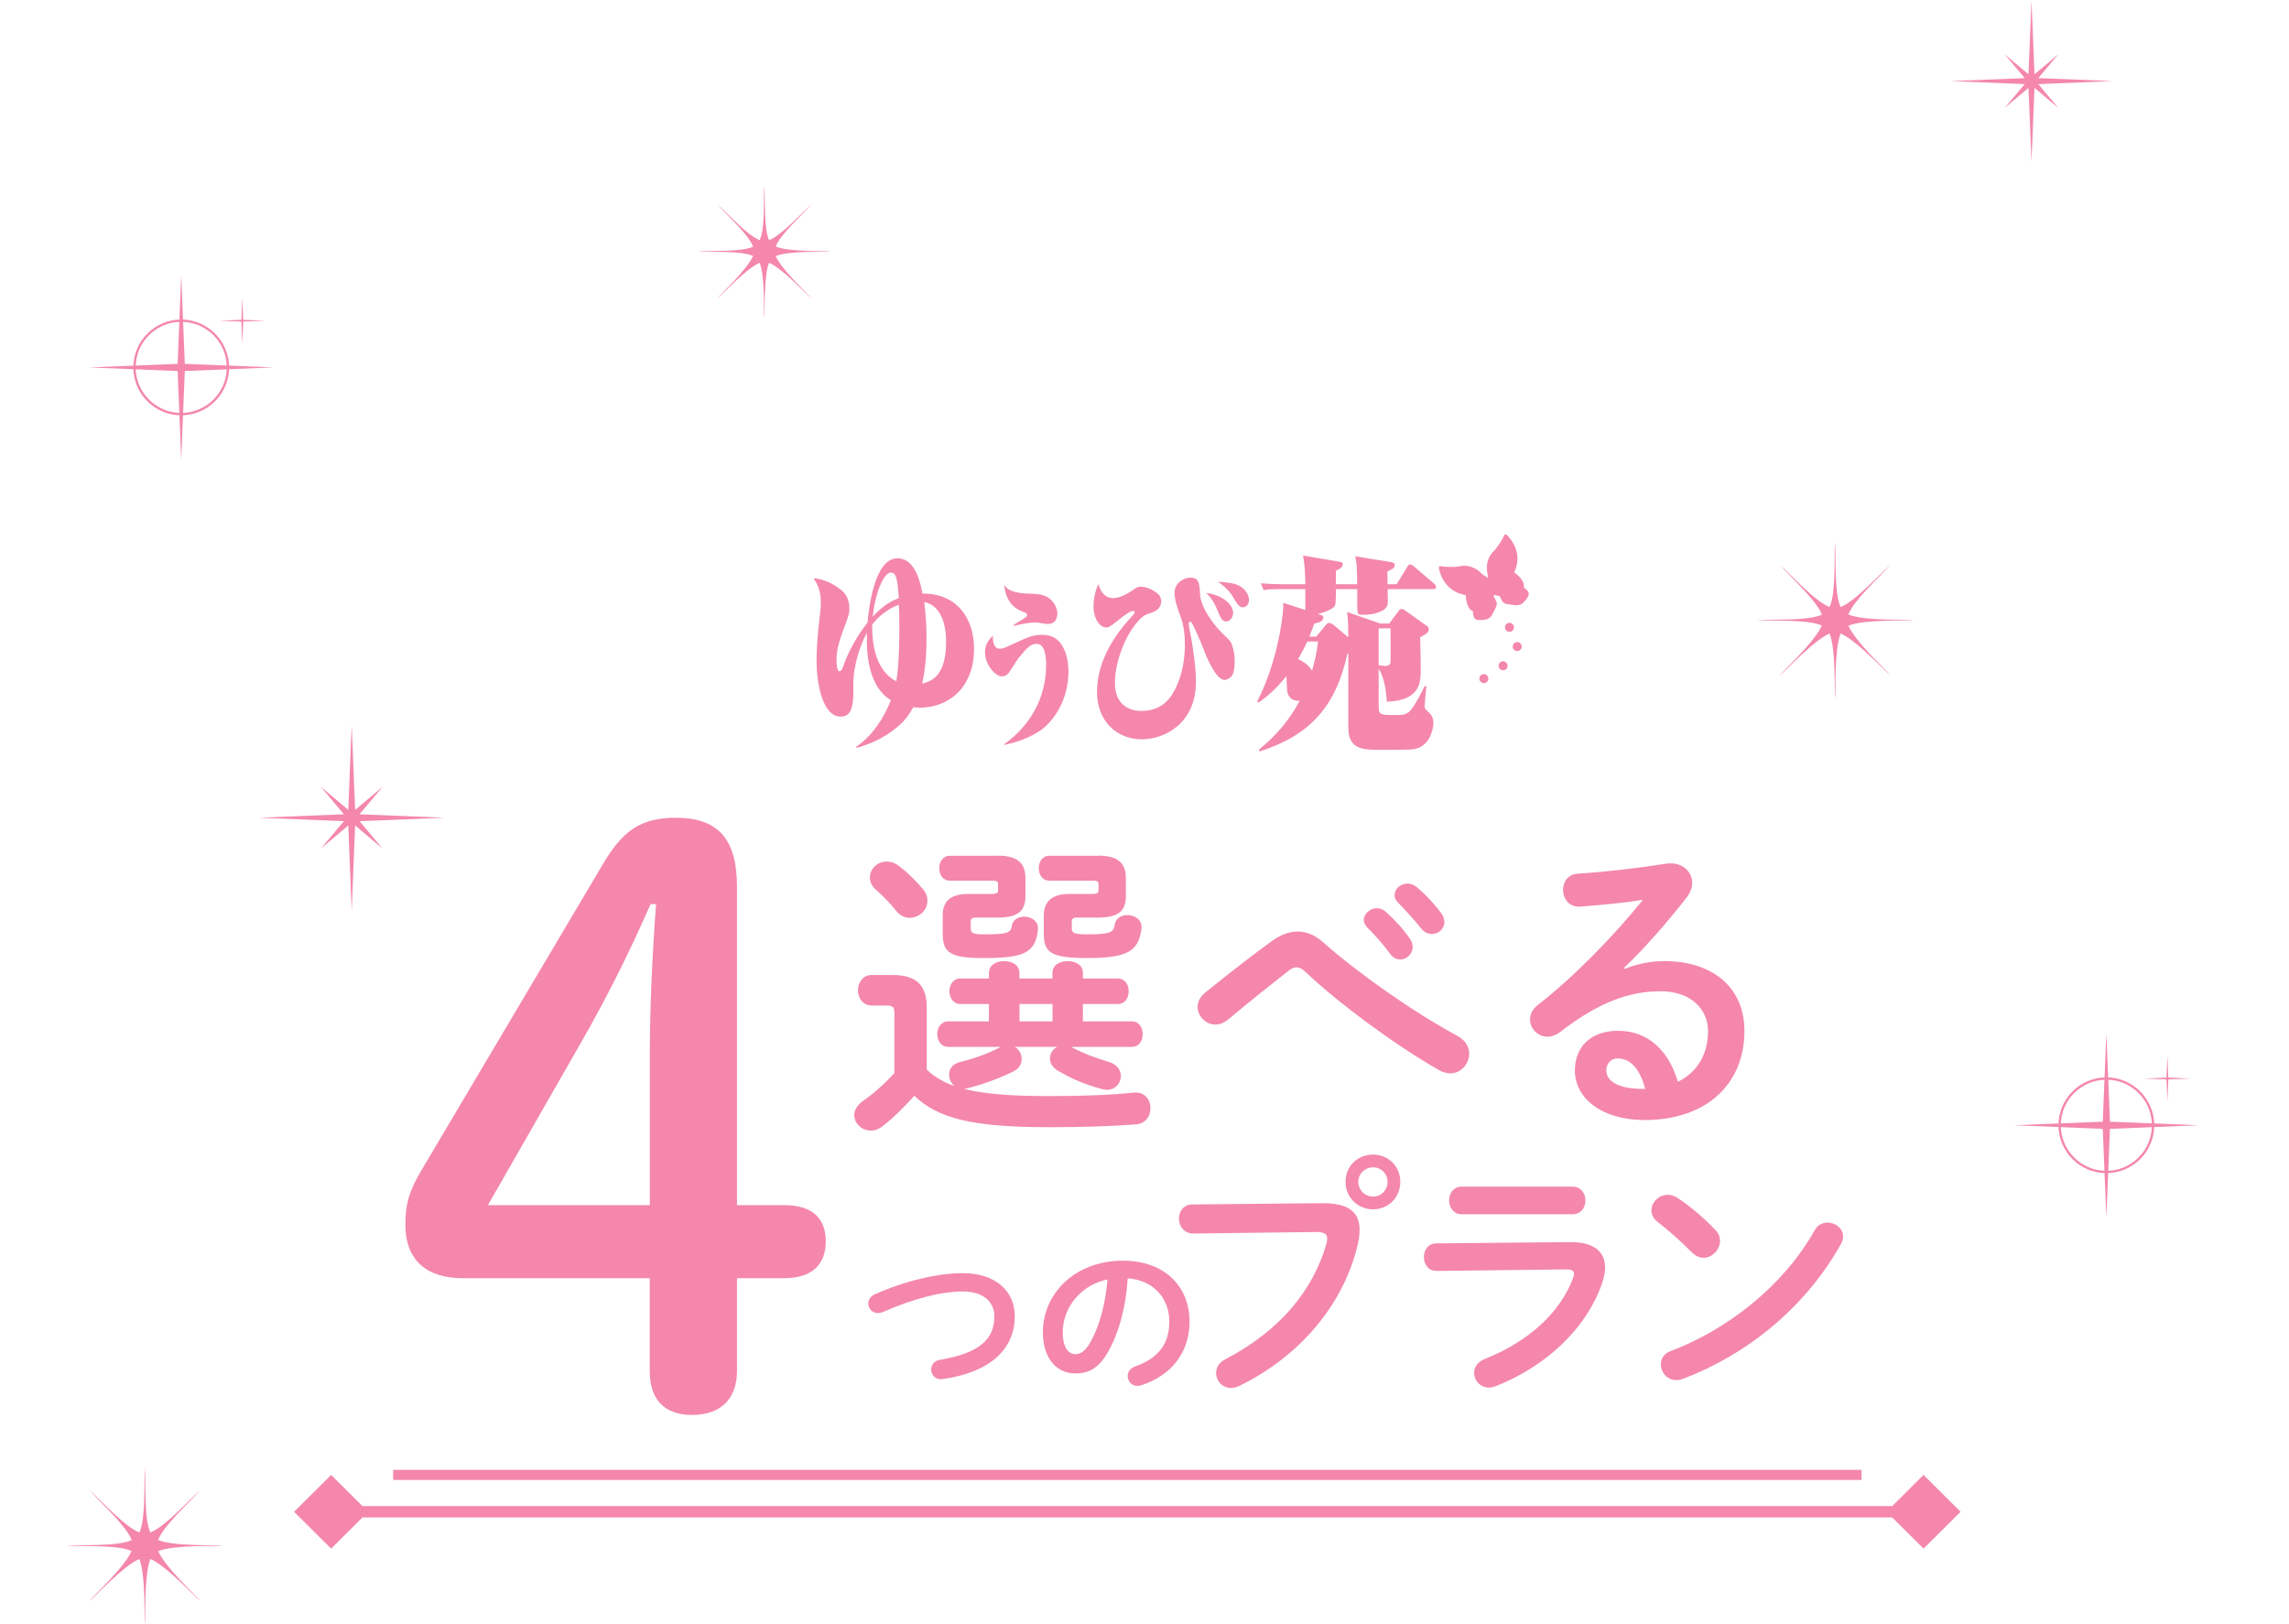 <?xml version="1.0" encoding="UTF-8"?>
<svg id="b" data-name="レイヤー_2" xmlns="http://www.w3.org/2000/svg" xmlns:xlink="http://www.w3.org/1999/xlink" viewBox="0 0 530 376.01">
  <defs>
    <style>
      .e {
        fill: none;
      }

      .f {
        clip-path: url(#d);
      }

      .g {
        fill: #f487ab;
      }
    </style>
    <clipPath id="d">
      <rect class="e" width="530" height="376.01"/>
    </clipPath>
  </defs>
  <g id="c" data-name="mobilelogo">
    <g class="f">
      <g>
        <g>
          <path class="g" d="M213.52,158.32c.31-1.43,1.01-4.83,1.01-10.35,0-3.99-.31-6.7-.53-8.57.53.15,1.02.3,1.46.54,3.28,1.83,3.6,6.5,3.6,8.62,0,8.23-3.55,9.22-5.54,9.76M198.31,173.2c1.82-.5,5.85-1.73,9.75-5.08,1.91-1.63,2.93-3.55,3.41-4.34.45.05.89.1,1.55.1,6.39,0,12.51-4.43,12.51-13.65,0-7.24-4.17-12.86-11.93-12.76-.97-5.22-2.79-8.18-5.81-8.18-5.54,0-6.7,12.52-6.92,14.88-2.4,3.05-4.39,6.55-5.72,10.39-.18.49-.4.89-.8.89-.62,0-.67-2.12-.67-2.66,0-2.61.89-5.03,1.78-7.44,1.02-2.71,1.2-3.2,1.2-4.43,0-2.46-1.11-3.69-2.08-4.44-2.75-2.16-5.19-2.46-6.21-2.61.93,1.48,1.68,2.86,1.68,5.62,0,.74-.04,1.58-.13,2.27-.36,3.15-.85,6.85-.85,11.48,0,4.39,1.2,12.71,5.59,12.71,2.53,0,2.75-2.41,2.93-4.78v-3.05c0-3.35,1.2-7.98,3.15-11.63-.09,2.61-.4,12.12,5.54,15.67-1.73,4.38-4.39,8.28-8.03,10.79l.05.25ZM208.11,139.99c.09,1.58.13,2.61.13,5.32,0,1.38,0,8.53-.71,12.47-4.39-2.26-5.67-7.74-5.58-13.16,1.65-2.11,3.77-3.69,6.17-4.58v-.05ZM202.08,142.8c.53-5.37,2.53-10.2,4.17-10.2,1.42,0,1.55,1.87,1.86,5.92-1.78.69-3.64,1.67-6.03,4.29"/>
          <path class="g" d="M285.52,141.97c0,.97-.76,1.95-1.64,1.95s-1.2-.71-1.96-2.52c-1.03-2.58-2.12-3.59-2.63-4.08,3.03.31,6.23,2.26,6.23,4.66M286.88,135.63c2.19,1.15,2.31,2.92,2.31,3.33,0,1.2-.88,1.69-1.44,1.69-.4,0-.92-.19-1.75-1.56-.96-1.64-1.56-2.62-3.99-4.39,2.19.18,3.67.31,4.87.93M257.78,138.51c1.76,0,3.75-1.33,4.51-1.86.84-.57,1.2-.79,1.76-.79,1.88,0,3.75,1.28,4.31,1.9.2.23.52.85.52,1.47,0,.44-.16,1.95-2.03,2.57-1.71.58-2.23.75-3.55,2.31-2.91,3.32-5.15,9.36-5.15,14.05,0,5.54,3.91,6.48,6.06,6.48,3.27,0,5.55-1.29,7.15-3.77,2.71-4.21,2.99-9.4,2.99-11.57,0-3.55-.64-5.55-1.07-6.7-.68-1.86-1.32-3.59-1.32-5.37,0-2.17,2.08-3.46,3.71-3.46,1.99,0,2.07,1.51,2.19,3.86.16,3.02,3.11,7.05,5.15,9.01,1.84,1.77,2.04,1.95,2.32,2.93.4,1.15.55,2.48.55,3.59,0,.22,0,2.22-.55,3.19-.33.58-1.2,1.11-1.76,1.11-1.12,0-2.2-1.55-2.83-2.66-.68-1.15-1.28-2.4-1.76-3.68-1.36-3.63-2.83-6.56-3.03-6.87-.08-.13-.2-.27-.36-.27-.28,0-.36.36-.36.54,0,.04.04.44.16,1.06,1.44,6.96,1.52,11.49,1.52,12.33,0,9.53-7.19,13.3-12.49,13.3-5.95,0-10.42-4.3-10.42-10.95,0-7.8,4.79-14.01,8.46-17.96.12-.14.28-.36.28-.54,0-.27-.24-.27-.32-.27-.76,0-2,.93-3.47,2.13-1.95,1.51-2.2,1.69-2.84,1.69-1.39,0-2.91-1.87-2.91-4.92,0-2.48.75-4.3,1.12-5.15.2.71.92,3.28,3.47,3.28"/>
          <path class="g" d="M305.19,148.55c-.34,2.9-.85,4.82-1.39,6.74-1.01-1.46-1.86-1.97-3.24-2.67,1.01-1.69,1.51-2.76,2.14-4.07h2.49ZM304.77,147.43h-1.6c.54-1.36.76-1.96,1.14-3.04,1.94-.28,2.11-1.08,2.11-1.36,0-.37-.25-.52-.72-.66l-.59-.19c.55-.14,1.06-.23,2.07-.65,1.3-.57,1.89-.94,2.02-1.59.08-.33.13-2.95.13-3.51h4.93v3.32c0,.52,0,1.78.13,2.2.09.42.5.42,1.3.42,2.86,0,5.39-.98,5.6-2.43.09-.42.04-2.34,0-3.51h10.58c.21,0,.63,0,.63-.52,0-.33-.16-.52-.51-.8l-4.59-3.93c-.08-.09-.58-.47-.89-.47-.33,0-.46.23-.63.51l-2.49,4.07h-2.11c0-.98-.04-2.95-.04-2.95,1.47-.66,1.68-.98,1.68-1.41,0-.61-.38-.65-.8-.75l-8.34-1.35c.38,1.68.42,2.44.46,6.46h-4.93v-3.13c.46-.19,1.6-.65,1.6-1.5,0-.42-.29-.47-.71-.56l-8.51-1.45c.46,2.16.5,4.4.55,6.65h-5.35c-.47,0-3.08-.04-4.97-.23l.67,1.59c.72-.14,1.35-.23,3.54-.23h6.11v4.82l-5.1-1.64c.13,1.69-1.01,13.11-6.06,22.85l.34.23c1.6-1.12,3.75-2.76,6.45-6.13.04.47.08,2.81.16,3.32.26,2.43,2.24,2.43,2.91,2.43-2.36,4.31-5.22,7.86-9.48,11.33l.21.37c11.84-3.79,17.65-10.58,20.31-22.6l.21-.1v16.34c0,.56,0,1.12.04,1.68.34,4.31,3.75,4.31,7.37,4.31,2.87,0,5.86,0,7.21-.09,4.76-.33,5.09-5.76,5.09-6.04,0-1.45-.59-2.01-.8-2.25-.97-.93-1.26-1.17-1.26-1.69,0-.14.3-3.61.42-4.59l-.38-.13c-.85,1.87-2.23,4.26-2.91,5.2-1.09,1.54-2.15,1.54-3.83,1.54-3.37,0-3.92,0-3.92-1.92v-8.8c1.52,2.34,1.77,6.04,1.9,7.63,7.71-.28,7.84-4.45,7.84-7.44,0-1.17-.04-4.63-.13-7.49,1.6-.85,1.98-1.17,1.98-1.87,0-.47-.21-.61-.64-.89l-4.59-3.27c-.6-.43-.8-.51-1.05-.51-.3,0-.38.04-.72.51l-2.15,2.86h-2.07l-7.67-2.67c.26,1.87.26,3.98.26,5.85l-3.34-2.81c-.58-.42-.8-.51-1.09-.51s-.46.14-.68.37l-2.31,2.81ZM321.96,145.51c0,1.13.09,6.6,0,7.82-.04.89-.97.89-1.18.89-.47,0-1.06-.09-1.56-.19v-8.52h2.74Z"/>
          <path class="g" d="M234.66,144.73c.37-.22,2.03-1.22,2.36-1.44.6-.41.8-.55.8-.81,0-.37-.2-.56-.67-.7-1.1-.4-4.19-1.44-4.63-6.32,1.13,1.88,4.2,1.99,6.72,2.07,1.4.04,3.36.15,4.79,2.18.2.33.79,1.25.79,2.25,0,1.92-1,2.55-2.23,2.55-.43,0-2.43-.37-2.82-.37-1.53,0-3.39.41-5.12.81v-.22ZM232.53,172.34c1.96-1.44,9.69-7.09,9.69-18.48,0-1.44-.16-4.77-2.2-4.77-1.3,0-2.23.85-4.26,3.4-.36.48-1.79,2.81-2.13,3.25-.33.49-.9.89-1.63.89-1.6,0-3.93-2.77-3.93-5.55,0-2.22,1.4-3.47,1.83-3.84,0,.92-.04,2.99,1.63,2.99.7,0,1.06-.18,4.02-1.55,2.39-1.11,3.79-1.67,5.62-1.67,1.7,0,3.06.41,4.19,1.71,1.63,1.92,2.03,4.84,2.03,6.8,0,6.54-3.4,11.68-6.92,13.93-3.06,1.92-6.28,2.7-7.92,3.07l-.03-.19Z"/>
          <path class="g" d="M353.97,137.49c-.04-.56-.55-.96-.96-1.28,0,0-.12-.09-.21-.18.02-.11.06-.23.06-.34,0-1.43-1.71-2.75-2.25-3.14.52-1.13.75-2.19.75-3.15,0-3.37-2.49-5.52-2.53-5.56-.09-.07-.2-.1-.31-.07-.11.03-.2.1-.24.21-.61,1.51-2.15,3.37-2.16,3.39-1.52,1.33-1.85,2.98-1.85,4.16,0,.87.18,1.49.2,1.55,0,0,0,.37,0,.75-.54-.36-1.28-.87-1.28-.87-.02-.04-2.21-2.66-5.64-1.74.03,0-2.38.23-3.97-.11-.11-.03-.22,0-.31.08-.07.07-.11.16-.11.26v.04c0,.06.69,5.41,6.21,6.32.03.82.28,3.18,1.67,3.75.01.13.03.29.03.29.04.52.09,1.17.53,1.51.42.33,1.21.25,1.78.2l.22-.02c1.32-.09,1.86-.94,2.23-1.85,0,0,.29-.58.29-.58.22-.39.44-.79.44-1.29,0-.16-.03-.34-.08-.53,0,0-.63-1.23-.64-1.23,0,0,.06-.15.12-.3.4.1,1.28.32,1.28.32h0c0,.07.31.62.31.62l.31.56c.5.61,1.12.67,1.71.72l.65.08c.96.19,1.96.22,2.78-.82l.16-.19c.35-.42.82-1,.82-1.52v-.05ZM352.77,136.14s0,0,0,0c0,.05-.01.1-.03.15.02-.05.01-.1.03-.16"/>
          <path class="g" d="M350.55,145.28c0,.58-.47,1.04-1.04,1.04s-1.04-.46-1.04-1.04.46-1.04,1.04-1.04,1.04.46,1.04,1.04"/>
          <path class="g" d="M352.34,149.73c0,.58-.47,1.04-1.04,1.04s-1.04-.46-1.04-1.04.46-1.04,1.04-1.04,1.04.46,1.04,1.04"/>
          <path class="g" d="M349.07,154.18c0,.58-.47,1.04-1.04,1.04s-1.04-.46-1.04-1.04.47-1.04,1.04-1.04,1.04.46,1.04,1.04"/>
          <path class="g" d="M344.61,157.15c0,.58-.47,1.04-1.04,1.04s-1.04-.46-1.04-1.04.47-1.04,1.04-1.04,1.04.47,1.04,1.04"/>
        </g>
        <g>
          <path class="g" d="M234.98,242.45c1.01.58,1.58,1.66,1.58,2.81,0,1.08-.58,2.23-1.95,2.88-3.53,1.73-7.2,3.03-10.66,3.89-.29.07-.5.14-.72.14,4.54,1.15,10.73,1.66,19.67,1.66,7.56,0,14.12-.22,19.52-.79,2.67-.29,3.96,1.66,3.96,3.6,0,1.8-1.08,3.6-3.46,3.75-5.62.43-12.17.65-19.81.65-18.08,0-25.86-2.02-31.41-7.28-2.31,2.59-5.04,5.33-7.56,7.2-.87.65-1.73.86-2.52.86-2.09,0-3.82-1.66-3.82-3.6,0-1.08.65-2.31,2.09-3.31,2.38-1.66,4.97-3.96,7.2-6.41v-13.98c0-1.22-.22-1.66-2.09-1.66h-3.17c-2.09,0-3.17-1.8-3.17-3.53s1.08-3.53,3.17-3.53h4.9c5.62,0,7.85,2.52,7.85,7.49v14.41c1.8,1.73,4.11,3.03,6.48,3.82-.86-.65-1.3-1.66-1.3-2.67,0-1.23.72-2.45,2.45-2.88,3.46-.86,6.55-1.95,9.36-3.46l.14-.07h-12.17c-1.66,0-2.52-1.51-2.52-2.95,0-1.51.86-2.95,2.52-2.95h9.44v-4.03h-6.63c-1.66,0-2.52-1.51-2.52-2.95,0-1.51.87-2.95,2.52-2.95h6.63v-1.3c0-1.87,1.8-2.74,3.53-2.74s3.53.86,3.53,2.74v1.3h7.64v-1.3c0-1.87,1.8-2.74,3.53-2.74s3.53.86,3.53,2.74v1.3h8.07c1.73,0,2.52,1.44,2.52,2.95s-.79,2.95-2.52,2.95h-8.07v4.03h11.31c1.73,0,2.52,1.44,2.52,2.95s-.79,2.95-2.52,2.95h-14.05c.14.07.29.14.43.22,2.45,1.3,4.75,2.16,8.43,3.31,1.87.58,2.67,1.94,2.67,3.24,0,1.58-1.22,3.17-3.24,3.17-.43,0-.86-.07-1.3-.22-3.96-1.08-6.63-2.23-10.01-4.18-1.37-.79-1.87-1.87-1.87-2.88,0-1.08.65-2.16,1.66-2.67h-9.8ZM213.66,205.85c.79.94,1.08,1.87,1.08,2.74,0,2.23-1.95,3.96-4.11,3.96-1.08,0-2.16-.43-3.1-1.58-1.37-1.73-2.74-3.17-4.75-4.97-1.01-.86-1.37-1.87-1.37-2.81,0-1.95,1.73-3.67,3.89-3.67.94,0,1.87.29,2.81,1.01,2.23,1.66,4.03,3.53,5.55,5.33ZM231.02,198.15c4.54,0,6.41,1.73,6.41,5.19v4.25c0,3.46-1.87,4.9-6.41,4.9h-5.11c-.86,0-1.15.29-1.15,1.08v1.37c0,1.01.36,1.44,2.88,1.44,5.62,0,6.41-.36,6.63-1.94.22-1.44,1.51-2.16,2.88-2.16,1.66,0,3.39,1.08,3.17,3.03-.58,5.4-3.24,6.56-12.68,6.56-8,0-9.36-1.44-9.36-5.76v-4.18c0-3.24,1.87-4.9,5.83-4.9h5.47c1.15,0,1.51-.22,1.51-.86v-1.37c0-.72-.29-.86-1.51-.86h-9.65c-1.66,0-2.45-1.44-2.45-2.88s.79-2.88,2.45-2.88h11.09ZM236.06,232.51v4.03h7.64v-4.03h-7.64ZM254.28,198.15c4.54,0,6.41,1.73,6.41,5.19v4.25c0,3.46-1.87,4.9-6.41,4.9h-4.97c-.87,0-1.15.29-1.15,1.08v1.37c0,1.01.36,1.44,3.39,1.44,5.47,0,6.34-.43,6.56-2.23.22-1.51,1.51-2.23,2.95-2.23,1.66,0,3.46,1.08,3.24,3.1-.65,5.4-3.39,6.84-12.75,6.84-8.5,0-9.87-1.44-9.87-5.76v-4.03c0-3.24,1.87-5.04,5.83-5.04h5.33c1.15,0,1.51-.22,1.51-.86v-1.37c0-.72-.29-.86-1.51-.86h-9.87c-1.66,0-2.45-1.44-2.45-2.88s.79-2.88,2.45-2.88h11.31Z"/>
          <path class="g" d="M294.66,217.81c1.95-1.37,3.89-2.09,5.83-2.09s3.96.79,5.83,2.45c7.92,7.06,20.67,16.06,31.19,21.76,1.87,1.01,2.67,2.59,2.67,4.11,0,2.31-1.87,4.54-4.39,4.54-.86,0-1.73-.29-2.67-.79-10.81-6.2-23.7-15.92-30.83-22.69-.72-.72-1.44-1.08-2.09-1.08s-1.22.29-1.94.86c-3.46,2.74-9.08,7.13-13.9,11.24-1.01.79-2.02,1.15-2.95,1.15-2.23,0-4.11-1.94-4.11-4.11,0-1.15.58-2.38,1.87-3.39,5.55-4.47,11.09-8.79,15.49-11.96ZM315.77,213.06c0-1.44,1.44-2.74,3.03-2.74.65,0,1.37.22,2.02.79,1.95,1.73,4.11,4.03,5.62,6.27.5.65.65,1.3.65,1.94,0,1.58-1.37,2.88-2.88,2.88-.86,0-1.73-.43-2.38-1.37-1.73-2.38-3.67-4.47-5.33-6.12-.5-.58-.72-1.15-.72-1.66ZM322.9,207.29c0-1.44,1.37-2.67,3.03-2.67.72,0,1.44.29,2.16.86,1.87,1.58,4.03,3.82,5.55,5.91.58.72.79,1.44.79,2.16,0,1.58-1.37,2.74-2.88,2.74-.86,0-1.8-.36-2.52-1.3-1.66-2.09-3.67-4.25-5.33-5.98-.58-.58-.79-1.15-.79-1.73Z"/>
          <path class="g" d="M376.17,224.37c3.03-1.22,6.27-1.8,9.15-1.8,11.24,0,18.59,6.12,18.59,16.14,0,12.61-9.08,20.67-23.12,20.67-9.87,0-16.14-5.04-16.14-11.45,0-5.4,3.6-9.22,10.01-9.22,6.92,0,11.74,4.61,13.83,11.81,4.47-2.16,6.99-6.34,6.99-11.74,0-5.11-4.03-9.22-10.95-9.22-7.28,0-14.33,2.52-23.2,9.37-1.01.79-2.09,1.15-3.03,1.15-2.23,0-4.03-1.87-4.03-3.96,0-1.15.5-2.38,1.8-3.39,8.36-6.48,17.65-16.06,24.35-24.35-4.03.65-8.93,1.15-14.62,1.58-2.52.14-3.89-1.87-3.89-3.89,0-1.8,1.15-3.67,3.53-3.75,5.83-.36,13.47-1.22,20.39-2.31,3.53-.5,5.98,1.73,5.98,4.47,0,1.08-.43,2.23-1.3,3.39-4.25,5.47-9.72,11.74-14.48,16.28l.14.22ZM374.51,245.11c-1.51,0-2.59,1.22-2.59,2.81,0,2.38,2.74,4.25,8.43,4.25h.58c-1.22-4.61-3.39-7.06-6.41-7.06Z"/>
        </g>
        <g>
          <path class="g" d="M306.18,278.64c6.2-.06,8.62,2.18,8.62,6.14,0,1-.12,2.12-.41,3.36-3.25,13.98-13.51,26.02-27.44,32.81-.71.35-1.36.47-1.95.47-2.01,0-3.42-1.65-3.42-3.48,0-1.12.59-2.36,2.07-3.13,13.04-6.79,20.42-16.23,23.48-26.79.12-.47.18-.83.18-1.18,0-1.12-.77-1.53-2.48-1.53l-28.44.35c-2.24.06-3.42-1.77-3.42-3.48,0-1.59,1.06-3.25,3.13-3.25l30.09-.3ZM324.23,273.69c0,3.6-2.77,6.37-6.31,6.37s-6.37-2.77-6.37-6.37,2.77-6.31,6.37-6.31,6.31,2.77,6.31,6.31ZM314.5,273.69c0,1.89,1.53,3.42,3.42,3.42s3.36-1.53,3.36-3.42-1.47-3.36-3.36-3.36-3.42,1.48-3.42,3.36Z"/>
          <path class="g" d="M363.67,287.67c5.43-.06,7.97,2.24,7.97,5.84,0,1-.18,2.12-.59,3.36-3.66,10.92-13.28,19.65-24.84,24.19-.53.18-1,.29-1.47.29-2.01,0-3.42-1.71-3.42-3.42,0-1.24.71-2.48,2.42-3.19,10.33-4.13,17.46-10.8,20.42-18.59.18-.47.29-.89.29-1.18,0-.71-.59-1-1.89-1l-29.86.35c-2.01.06-3.01-1.59-3.01-3.19s.94-3.19,2.89-3.19l31.1-.29ZM364.14,274.81c1.95,0,2.95,1.59,2.95,3.19s-1,3.19-2.95,3.19h-25.73c-1.89,0-2.89-1.59-2.89-3.19s1-3.19,2.89-3.19h25.73Z"/>
          <path class="g" d="M397.19,284.84c.77.77,1.06,1.65,1.06,2.54,0,2.01-1.77,3.89-3.78,3.89-.88,0-1.83-.35-2.66-1.18-2.66-2.66-5.43-5.13-8.02-7.14-1-.77-1.42-1.71-1.42-2.66,0-1.83,1.71-3.6,3.78-3.6.77,0,1.53.24,2.36.77,2.71,1.83,5.9,4.43,8.67,7.38ZM423.15,283.13c1.83,0,3.6,1.3,3.6,3.25,0,.59-.18,1.24-.59,1.89-8.38,14.81-21.83,25.49-36.47,31.04-.59.24-1.12.29-1.59.29-2.12,0-3.54-1.83-3.54-3.6,0-1.3.65-2.54,2.3-3.13,13.39-5.07,26.2-15.28,33.28-27.91.71-1.3,1.89-1.83,3.01-1.83Z"/>
        </g>
        <g>
          <path class="g" d="M222.96,294.84c7.16,0,12,3.84,12,9.96,0,7.64-5.68,13-16.68,14.56-1.68.28-2.68-.96-2.68-2.24,0-.96.64-1.96,2-2.2,9.36-1.6,12.64-4.84,12.64-10.12,0-3.08-2.32-5.72-7.28-5.72s-11.36,1.6-18.52,4.76c-.4.16-.8.24-1.16.24-1.32,0-2.24-1.04-2.24-2.2,0-.84.48-1.72,1.64-2.2,7.2-3.16,14.52-4.84,20.28-4.84Z"/>
          <path class="g" d="M241.47,308.55c0-9.12,7.56-16.6,18.56-16.6,9.76,0,15.4,6.12,15.4,14.08,0,7.24-4.28,12.56-11.16,14.76-.32.12-.64.16-.92.16-1.36,0-2.24-1.12-2.24-2.28,0-.88.48-1.76,1.68-2.2,5.68-2.04,7.96-5.48,7.96-10.44,0-5.24-3.56-9.56-9.64-10-.4,6.64-2.04,12.64-4.52,17-2.2,3.88-4.56,5.04-7.64,5.04-4.08,0-7.48-3.28-7.48-9.52ZM246.07,308.55c0,3.68,1.44,5.04,2.88,5.04,1.24,0,2.32-.64,3.48-2.68,2.04-3.56,3.52-8.72,4-14.6-5.96,1.16-10.36,6.32-10.36,12.24Z"/>
        </g>
        <path class="g" d="M107.14,296.01c-8.55,0-13.28-4.37-13.28-12.37,0-4.91.91-8.01,4-13.1l41.85-70.61c4.55-7.64,8.73-10.55,16.74-10.55,10.19,0,14.19,5.28,14.19,16.01v73.7h10.92c6.37,0,9.64,2.91,9.64,8.37s-3.28,8.55-9.64,8.55h-10.92v21.47c0,6.55-3.82,10.19-10.37,10.19s-9.83-3.64-9.83-10.19v-21.47h-43.31ZM150.45,245.6c0-12.19.55-24.02,1.46-36.21h-1.27c-4.73,10.74-9.83,21.11-16.2,32.21l-21.47,37.49h37.49v-33.48Z"/>
        <g>
          <polygon class="g" points="83.93 351.41 438.13 351.41 445.38 358.63 453.96 350.1 445.38 341.56 438.13 348.78 83.93 348.78 76.67 341.57 68.09 350.1 76.67 358.63 83.93 351.41"/>
          <rect class="g" x="91.03" y="340.39" width="340" height="2.34"/>
        </g>
        <polygon class="g" points="80.64 191.17 81.43 210.88 82.23 191.17 88.59 196.52 83.24 190.17 102.94 189.37 83.24 188.57 88.59 182.21 82.23 187.56 81.43 167.86 80.64 187.56 74.28 182.21 79.63 188.57 59.93 189.37 79.63 190.17 74.28 196.52 80.64 191.17"/>
        <polygon class="g" points="469.68 20.35 470.38 37.48 471.07 20.35 476.6 25 471.95 19.48 489.07 18.78 471.95 18.09 476.6 12.56 471.07 17.21 470.38 .09 469.68 17.21 464.16 12.56 468.81 18.09 451.69 18.78 468.81 19.48 464.16 25 469.68 20.35"/>
        <g>
          <polygon class="g" points="502.06 249.98 507.21 249.77 502.06 249.56 501.85 244.41 501.64 249.56 496.49 249.77 501.64 249.98 501.85 255.13 502.06 249.98"/>
          <g>
            <polygon class="g" points="488.54 261.42 509.06 260.59 488.54 259.76 487.71 239.24 486.88 259.76 466.35 260.59 486.88 261.42 487.71 281.95 488.54 261.42"/>
            <path class="g" d="M487.71,271.68c-6.12,0-11.09-4.98-11.09-11.09s4.98-11.09,11.09-11.09,11.09,4.98,11.09,11.09-4.98,11.09-11.09,11.09ZM487.71,250.04c-5.82,0-10.55,4.73-10.55,10.55s4.73,10.55,10.55,10.55,10.55-4.73,10.55-10.55-4.73-10.55-10.55-10.55Z"/>
          </g>
        </g>
        <g>
          <polygon class="g" points="56.31 74.47 61.47 74.27 56.31 74.06 56.1 68.9 55.89 74.06 50.74 74.27 55.89 74.47 56.1 79.63 56.31 74.47"/>
          <g>
            <polygon class="g" points="42.79 85.92 63.31 85.09 42.79 84.26 41.96 63.73 41.13 84.26 20.6 85.09 41.13 85.92 41.96 106.44 42.79 85.92"/>
            <path class="g" d="M41.96,96.18c-6.12,0-11.09-4.98-11.09-11.09s4.98-11.09,11.09-11.09,11.09,4.98,11.09,11.09-4.98,11.09-11.09,11.09ZM41.96,74.53c-5.82,0-10.55,4.73-10.55,10.55s4.73,10.55,10.55,10.55,10.55-4.73,10.55-10.55-4.73-10.55-10.55-10.55Z"/>
          </g>
        </g>
        <path class="g" d="M428,144.89c3.8-1.52,13.53-1.08,15.08-1.28-1.56-.2-11.35.24-15.12-1.3,1.32-3.37,6.93-8.35,9.79-11.55-3.21,2.87-8.22,8.51-11.59,9.81-1.47-3.3-1.02-10.83-1.26-15.13-.24,4.3.21,11.83-1.26,15.13-3.37-1.29-8.38-6.93-11.59-9.81,2.87,3.21,8.51,8.22,9.81,11.59-3.3,1.47-10.83,1.02-15.13,1.26,4.29.24,11.78-.2,15.09,1.25-1.58,3.75-8.82,10.36-9.77,11.61,1.24-.95,7.81-8.14,11.57-9.76,1.52,3.8,1.08,13.53,1.28,15.08.2-1.55-.23-11.28,1.28-15.08,3.76,1.61,10.33,8.8,11.57,9.76-.95-1.24-8.14-7.81-9.76-11.57Z"/>
        <path class="g" d="M36.64,359.21c3.8-1.52,13.53-1.08,15.08-1.28-1.56-.2-11.35.24-15.12-1.3,1.32-3.37,6.93-8.35,9.79-11.55-3.21,2.87-8.22,8.51-11.59,9.81-1.47-3.3-1.02-10.83-1.26-15.13-.24,4.3.21,11.83-1.26,15.13-3.37-1.29-8.38-6.93-11.59-9.81,2.87,3.21,8.51,8.22,9.81,11.59-3.3,1.47-10.83,1.02-15.13,1.26,4.29.24,11.78-.2,15.09,1.25-1.58,3.75-8.82,10.36-9.77,11.61,1.24-.95,7.81-8.14,11.57-9.76,1.52,3.8,1.08,13.53,1.28,15.08.2-1.55-.23-11.28,1.28-15.08,3.76,1.61,10.33,8.8,11.57,9.76-.95-1.24-8.14-7.81-9.76-11.57Z"/>
        <path class="g" d="M179.63,59.3c3.24-1.29,11.55-.92,12.87-1.09-1.33-.17-9.68.2-12.9-1.11,1.13-2.88,5.92-7.13,8.36-9.86-2.74,2.45-7.01,7.26-9.89,8.37-1.25-2.82-.87-9.24-1.08-12.91-.21,3.67.18,10.1-1.08,12.91-2.88-1.1-7.15-5.92-9.89-8.37,2.45,2.74,7.26,7.01,8.37,9.89-2.82,1.25-9.24.87-12.91,1.08,3.66.21,10.05-.17,12.88,1.06-1.35,3.2-7.52,8.84-8.34,9.91,1.06-.81,6.67-6.95,9.87-8.33,1.29,3.24.92,11.55,1.09,12.87.17-1.32-.2-9.63,1.09-12.87,3.21,1.38,8.82,7.51,9.87,8.33-.81-1.06-6.95-6.67-8.33-9.87Z"/>
      </g>
    </g>
  </g>
</svg>